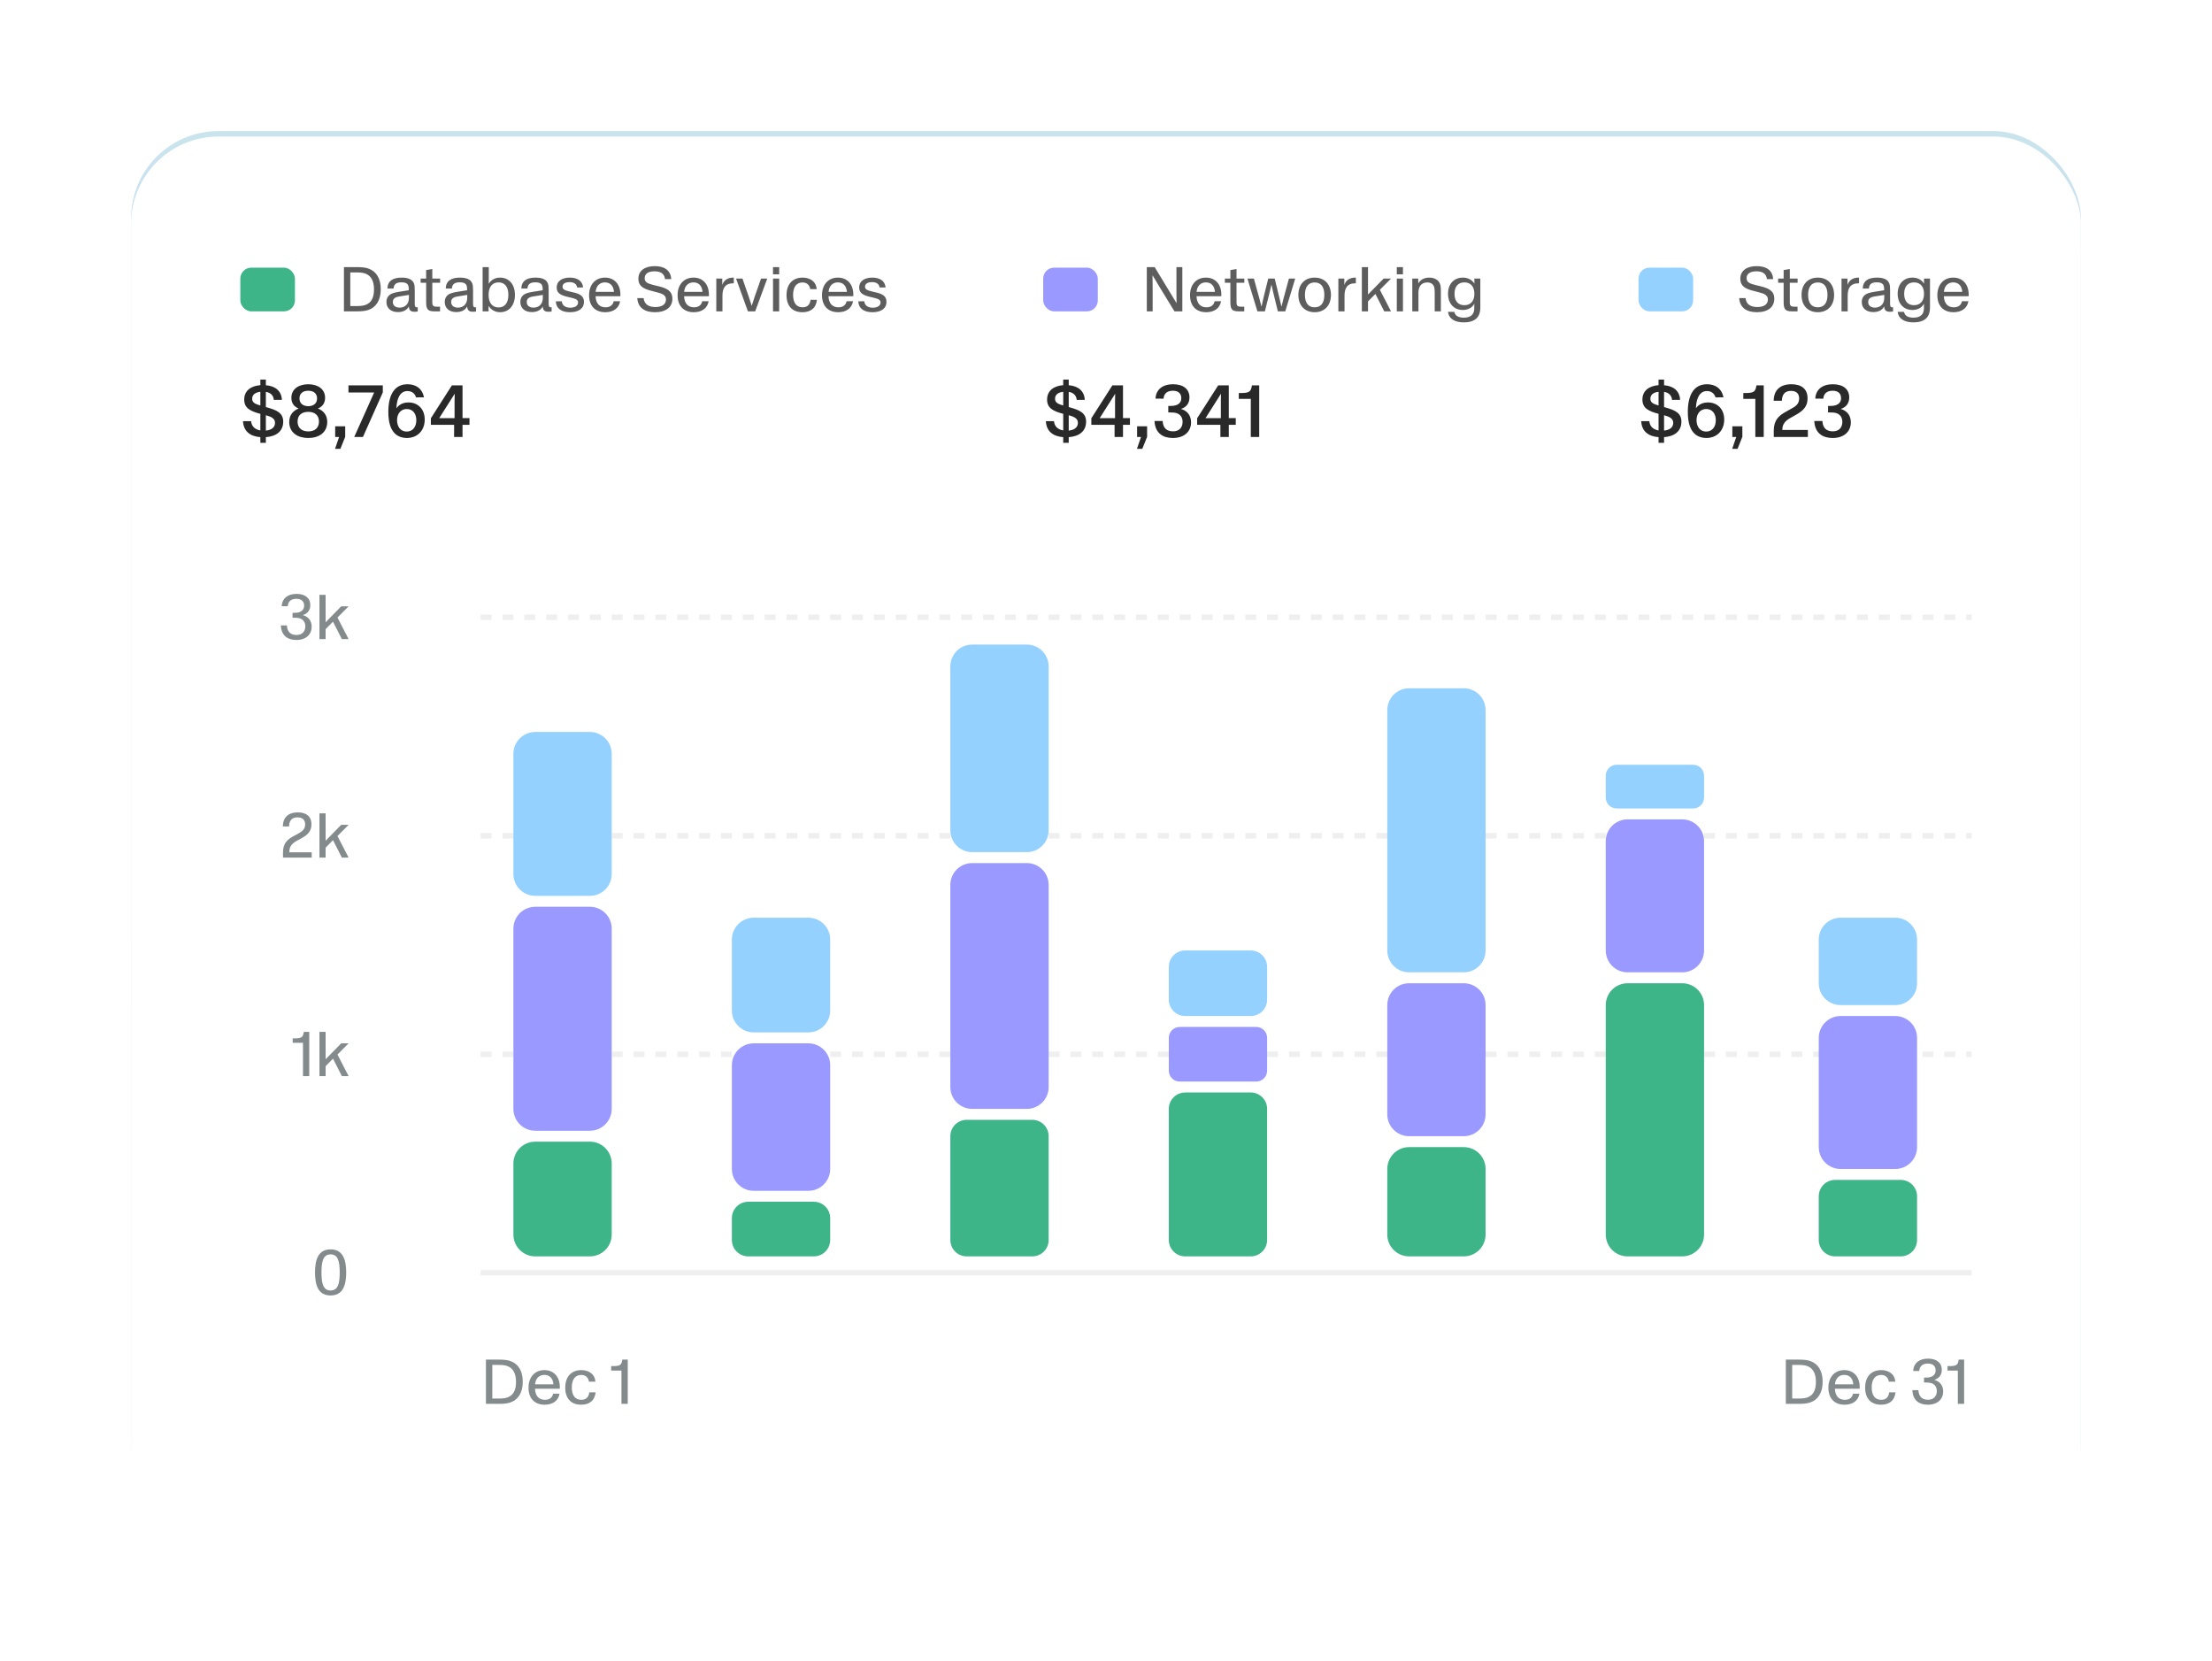 <svg width="405" height="304" viewBox="0 0 405 304" fill="none" xmlns="http://www.w3.org/2000/svg">
<g clip-path="url(#clip0_394_156026)">
<g opacity="0.75" filter="url(#filter0_dd_394_156026)">
<rect x="39" y="18" width="329" height="256" rx="16" fill="white"/>
</g>
<g filter="url(#filter1_f_394_156026)">
<rect x="24" y="24" width="357" height="256" rx="16" fill="url(#paint0_linear_394_156026)" fill-opacity="0.28"/>
</g>
<g filter="url(#filter2_f_394_156026)">
<rect x="24" y="24" width="357" height="256" rx="16" fill="url(#paint1_linear_394_156026)" fill-opacity="0.08"/>
</g>
<g filter="url(#filter3_dd_394_156026)">
<rect x="24" y="24" width="357" height="256" rx="16" fill="white"/>
<rect x="44" y="48" width="10" height="8" rx="2" fill="#3EB489"/>
<path d="M65.372 56H62.972V47.9H65.372C66.38 47.9 67.004 47.996 67.484 48.176C68.9 48.668 69.716 50 69.716 51.944C69.716 53.888 68.912 55.232 67.46 55.736C66.944 55.916 66.308 56 65.372 56ZM65.276 48.872H64.136V55.028H65.312C66.008 55.028 66.488 54.968 66.884 54.836C67.988 54.452 68.48 53.48 68.48 51.992C68.48 50.456 67.952 49.448 66.848 49.064C66.452 48.932 65.984 48.872 65.276 48.872ZM72.865 56.132C71.581 56.132 70.753 55.424 70.753 54.284C70.753 53.876 70.861 53.516 71.089 53.24C71.461 52.76 72.109 52.568 73.093 52.412L74.845 52.136V52.016C74.845 51.752 74.833 51.5 74.761 51.296C74.593 50.828 74.113 50.684 73.501 50.684C72.685 50.684 72.097 50.948 72.061 51.824H70.933C70.969 50.444 71.917 49.82 73.537 49.82C74.773 49.82 75.541 50.18 75.805 50.924C75.901 51.188 75.937 51.524 75.937 52.16V54.692C75.937 55.172 76.105 55.268 76.429 55.268H76.489L76.477 56.024C76.285 56.06 76.069 56.072 75.901 56.072C75.289 56.072 74.941 55.856 74.869 55.256V55.112H74.845C74.473 55.844 73.693 56.132 72.865 56.132ZM73.165 55.316C74.053 55.316 74.869 54.776 74.869 53.528V53.24C74.869 53.096 74.869 53.06 74.881 53.012L74.857 52.988L73.165 53.264C72.337 53.384 71.929 53.672 71.929 54.284C71.929 54.956 72.433 55.316 73.165 55.316ZM79.153 50H80.581V50.768H79.153V54.368C79.153 55.028 79.405 55.148 80.041 55.148H80.569V56H79.525C78.877 56 78.469 55.88 78.253 55.532C78.109 55.304 78.025 54.968 78.025 54.296V50.768H77.017V50H78.025V48.44L79.153 48.248V50ZM83.541 56.132C82.257 56.132 81.429 55.424 81.429 54.284C81.429 53.876 81.537 53.516 81.765 53.24C82.137 52.76 82.785 52.568 83.769 52.412L85.521 52.136V52.016C85.521 51.752 85.509 51.5 85.437 51.296C85.269 50.828 84.789 50.684 84.177 50.684C83.361 50.684 82.773 50.948 82.737 51.824H81.609C81.645 50.444 82.593 49.82 84.213 49.82C85.449 49.82 86.217 50.18 86.481 50.924C86.577 51.188 86.613 51.524 86.613 52.16V54.692C86.613 55.172 86.781 55.268 87.105 55.268H87.165L87.153 56.024C86.961 56.06 86.745 56.072 86.577 56.072C85.965 56.072 85.617 55.856 85.545 55.256V55.112H85.521C85.149 55.844 84.369 56.132 83.541 56.132ZM83.841 55.316C84.729 55.316 85.545 54.776 85.545 53.528V53.24C85.545 53.096 85.545 53.06 85.557 53.012L85.533 52.988L83.841 53.264C83.013 53.384 82.605 53.672 82.605 54.284C82.605 54.956 83.109 55.316 83.841 55.316ZM91.568 56.156C90.608 56.156 89.888 55.688 89.48 55.016H89.456V56H88.364V47.9H89.492V49.868C89.492 50.336 89.48 50.636 89.48 50.924H89.504C89.888 50.276 90.608 49.82 91.568 49.82C93.14 49.82 94.28 50.996 94.28 52.988C94.28 54.98 93.14 56.156 91.568 56.156ZM91.28 55.28C92.348 55.28 93.08 54.548 93.08 52.976C93.08 51.428 92.348 50.696 91.28 50.696C90.128 50.696 89.456 51.536 89.456 52.976C89.456 54.428 90.128 55.28 91.28 55.28ZM97.381 56.132C96.097 56.132 95.269 55.424 95.269 54.284C95.269 53.876 95.377 53.516 95.605 53.24C95.977 52.76 96.625 52.568 97.609 52.412L99.361 52.136V52.016C99.361 51.752 99.349 51.5 99.277 51.296C99.109 50.828 98.629 50.684 98.017 50.684C97.201 50.684 96.613 50.948 96.577 51.824H95.449C95.485 50.444 96.433 49.82 98.053 49.82C99.289 49.82 100.057 50.18 100.321 50.924C100.417 51.188 100.453 51.524 100.453 52.16V54.692C100.453 55.172 100.621 55.268 100.945 55.268H101.005L100.993 56.024C100.801 56.06 100.585 56.072 100.417 56.072C99.805 56.072 99.457 55.856 99.385 55.256V55.112H99.361C98.989 55.844 98.209 56.132 97.381 56.132ZM97.681 55.316C98.569 55.316 99.385 54.776 99.385 53.528V53.24C99.385 53.096 99.385 53.06 99.397 53.012L99.373 52.988L97.681 53.264C96.853 53.384 96.445 53.672 96.445 54.284C96.445 54.956 96.949 55.316 97.681 55.316ZM104.364 56.156C102.864 56.156 101.844 55.544 101.76 54.164L102.864 54.152C102.912 54.944 103.56 55.328 104.424 55.328C105.216 55.328 105.84 55.004 105.84 54.368C105.84 53.936 105.528 53.72 104.592 53.504L103.92 53.348C102.552 53.024 101.928 52.604 101.928 51.644C101.928 50.42 102.948 49.82 104.328 49.82C105.612 49.82 106.632 50.348 106.764 51.62L105.672 51.632C105.552 50.876 104.952 50.648 104.268 50.648C103.524 50.648 102.996 50.924 102.996 51.476C102.996 51.932 103.344 52.148 104.232 52.352L104.964 52.52C106.308 52.82 106.92 53.276 106.92 54.248C106.92 55.508 105.9 56.156 104.364 56.156ZM113.591 52.94C113.591 52.988 113.591 53.132 113.579 53.228H109.043C109.103 54.644 109.835 55.256 110.867 55.256C111.683 55.256 112.199 54.884 112.367 54.14H113.543C113.303 55.52 112.187 56.156 110.819 56.156C108.899 56.156 107.855 54.92 107.855 53.048C107.855 51.044 109.055 49.82 110.771 49.82C112.451 49.82 113.591 51.008 113.591 52.94ZM110.759 50.696C109.883 50.696 109.163 51.248 109.055 52.424H112.415C112.331 51.284 111.683 50.696 110.759 50.696ZM119.93 56.156C118.07 56.156 116.81 55.376 116.678 53.576H117.842C117.962 54.812 118.922 55.208 120.002 55.208C121.202 55.208 121.934 54.716 121.934 53.84C121.934 53.072 121.322 52.76 120.29 52.508L119.366 52.268C117.746 51.872 116.882 51.344 116.882 50.036C116.882 48.524 118.094 47.72 119.882 47.72C121.61 47.72 122.798 48.452 122.894 50.096H121.754C121.646 49.052 120.89 48.668 119.834 48.668C118.694 48.668 118.034 49.124 118.034 49.928C118.034 50.648 118.55 50.912 119.702 51.188L120.638 51.416C122.186 51.788 123.11 52.328 123.11 53.672C123.11 55.208 121.958 56.156 119.93 56.156ZM129.798 52.94C129.798 52.988 129.798 53.132 129.786 53.228H125.25C125.31 54.644 126.042 55.256 127.074 55.256C127.89 55.256 128.406 54.884 128.574 54.14H129.75C129.51 55.52 128.394 56.156 127.026 56.156C125.106 56.156 124.062 54.92 124.062 53.048C124.062 51.044 125.262 49.82 126.978 49.82C128.658 49.82 129.798 51.008 129.798 52.94ZM126.966 50.696C126.09 50.696 125.37 51.248 125.262 52.424H128.622C128.538 51.284 127.89 50.696 126.966 50.696ZM132.277 53.132V56H131.149V50H132.241V51.116H132.265C132.553 50.228 133.333 49.82 134.269 49.82H134.353V50.864H134.245C132.745 50.864 132.277 51.788 132.277 53.132ZM140.466 50.024L138.27 56H136.938L134.778 50.024V50H135.942L137.082 53.288C137.142 53.48 137.394 54.236 137.622 54.956H137.646C137.874 54.236 138.114 53.48 138.186 53.288L139.338 50H140.466V50.024ZM142.661 47.9V49.22H141.533V47.9H142.661ZM142.661 50V56H141.533V50H142.661ZM146.924 56.156C145.088 56.156 144.008 55.04 144.008 53.036C144.008 50.9 145.244 49.82 146.936 49.82C148.184 49.82 149.408 50.42 149.528 51.932H148.352C148.208 51.068 147.62 50.708 146.936 50.708C145.88 50.708 145.208 51.476 145.208 52.988C145.208 54.428 145.808 55.256 146.948 55.256C147.692 55.256 148.28 54.908 148.412 53.888H149.576C149.396 55.424 148.412 56.156 146.924 56.156ZM156.236 52.94C156.236 52.988 156.236 53.132 156.224 53.228H151.688C151.748 54.644 152.48 55.256 153.512 55.256C154.328 55.256 154.844 54.884 155.012 54.14H156.188C155.948 55.52 154.832 56.156 153.464 56.156C151.544 56.156 150.5 54.92 150.5 53.048C150.5 51.044 151.7 49.82 153.416 49.82C155.096 49.82 156.236 51.008 156.236 52.94ZM153.404 50.696C152.528 50.696 151.808 51.248 151.7 52.424H155.06C154.976 51.284 154.328 50.696 153.404 50.696ZM159.747 56.156C158.247 56.156 157.227 55.544 157.143 54.164L158.247 54.152C158.295 54.944 158.943 55.328 159.807 55.328C160.599 55.328 161.223 55.004 161.223 54.368C161.223 53.936 160.911 53.72 159.975 53.504L159.303 53.348C157.935 53.024 157.311 52.604 157.311 51.644C157.311 50.42 158.331 49.82 159.711 49.82C160.995 49.82 162.015 50.348 162.147 51.62L161.055 51.632C160.935 50.876 160.335 50.648 159.651 50.648C158.907 50.648 158.379 50.924 158.379 51.476C158.379 51.932 158.727 52.148 159.615 52.352L160.347 52.52C161.691 52.82 162.303 53.276 162.303 54.248C162.303 55.508 161.283 56.156 159.747 56.156Z" fill="#5D5D5D"/>
<path d="M51.854 76.186C51.854 77.922 50.622 78.888 48.676 79.028V80.064H47.668V79.028C45.89 78.888 44.602 78.048 44.49 76.102H45.974C46.072 77.138 46.772 77.642 47.668 77.796V74.758C45.792 74.268 44.714 73.694 44.714 72.154C44.714 70.53 45.918 69.648 47.668 69.508V68.486H48.676V69.522C50.37 69.662 51.518 70.516 51.616 72.196L50.146 72.21C50.048 71.3 49.46 70.866 48.676 70.74V73.526L48.9 73.582C50.622 74.072 51.854 74.562 51.854 76.186ZM46.17 72C46.17 72.686 46.688 72.952 47.668 73.232V70.726C46.744 70.824 46.17 71.258 46.17 72ZM48.676 75.01V77.824C49.656 77.726 50.356 77.278 50.356 76.41C50.356 75.626 49.712 75.304 48.676 75.01ZM56.442 79.182C54.566 79.182 52.956 78.258 52.956 76.242C52.956 75.01 53.628 74.212 54.65 73.792V73.764C53.936 73.498 53.348 72.882 53.348 71.832C53.348 70.222 54.692 69.34 56.442 69.34C58.192 69.34 59.522 70.222 59.522 71.832C59.522 72.882 58.934 73.498 58.234 73.764V73.792C59.256 74.212 59.914 75.01 59.914 76.242C59.914 78.258 58.304 79.182 56.442 79.182ZM56.442 73.358C57.366 73.358 58.052 72.882 58.052 71.93C58.052 71.048 57.436 70.53 56.442 70.53C55.434 70.53 54.832 71.048 54.832 71.93C54.832 72.882 55.518 73.358 56.442 73.358ZM56.442 77.978C57.632 77.978 58.402 77.334 58.402 76.172C58.402 74.954 57.548 74.394 56.442 74.394C55.322 74.394 54.482 74.954 54.482 76.172C54.482 77.334 55.252 77.978 56.442 77.978ZM63.203 78.972L62.321 81.17H61.341L62.083 79H61.369V77.04H63.203V78.972ZM70.089 70.838L66.449 79H64.867V78.972L68.507 70.852H63.803V69.55H70.089V70.838ZM74.474 79.182C73.704 79.182 73.046 78.958 72.528 78.566C71.576 77.824 71.1 76.452 71.1 74.408C71.1 71.552 72.052 69.34 74.614 69.34C76.07 69.34 77.288 70.054 77.624 71.734L76.168 71.748C75.958 70.964 75.314 70.586 74.614 70.586C73.27 70.586 72.654 71.902 72.584 73.694L72.612 73.708C73.046 73.078 73.802 72.672 74.796 72.672C76.504 72.672 77.764 73.876 77.764 75.808C77.764 77.796 76.448 79.182 74.474 79.182ZM74.46 78.006C75.552 78.006 76.224 77.152 76.224 75.934C76.224 74.716 75.566 73.876 74.474 73.876C73.382 73.876 72.696 74.73 72.696 75.934C72.696 77.096 73.34 78.006 74.46 78.006ZM84.684 69.55V75.542H85.958V76.774H84.684V79H83.144V76.774H78.888V75.57L82.738 69.55H84.684ZM82.598 72.112L80.414 75.556H83.228V72.322L83.256 71.118H83.228C82.962 71.552 82.696 71.972 82.598 72.112Z" fill="#292929"/>
<rect x="191" y="48" width="10" height="8" rx="2" fill="#9999FF"/>
<path d="M211.04 51.584V56H209.972V47.9H211.412L214.268 52.604C214.364 52.76 214.952 53.756 215.396 54.464L215.42 54.452L215.396 52.304V47.9H216.476V56H215.036L212.168 51.308C212.06 51.14 211.484 50.144 211.052 49.436L211.016 49.448L211.04 51.584ZM223.619 52.94C223.619 52.988 223.619 53.132 223.607 53.228H219.071C219.131 54.644 219.863 55.256 220.895 55.256C221.711 55.256 222.227 54.884 222.395 54.14H223.571C223.331 55.52 222.215 56.156 220.847 56.156C218.927 56.156 217.883 54.92 217.883 53.048C217.883 51.044 219.083 49.82 220.799 49.82C222.479 49.82 223.619 51.008 223.619 52.94ZM220.787 50.696C219.911 50.696 219.191 51.248 219.083 52.424H222.443C222.359 51.284 221.711 50.696 220.787 50.696ZM226.399 50H227.827V50.768H226.399V54.368C226.399 55.028 226.651 55.148 227.287 55.148H227.815V56H226.771C226.123 56 225.715 55.88 225.499 55.532C225.355 55.304 225.271 54.968 225.271 54.296V50.768H224.263V50H225.271V48.44L226.399 48.248V50ZM232.443 52.58L231.591 56H230.223L228.411 50.024V50H229.575L230.607 53.732C230.655 53.9 230.775 54.404 230.955 55.1H230.979C231.135 54.356 231.303 53.624 231.351 53.444L232.203 50H233.391L234.231 53.456C234.279 53.624 234.447 54.368 234.615 55.1H234.639C234.807 54.404 234.939 53.9 234.987 53.708L235.995 50H237.135V50.024L235.323 56H233.967L233.127 52.58C233.079 52.388 232.971 51.908 232.803 51.14H232.779C232.611 51.908 232.491 52.388 232.443 52.58ZM240.698 56.156C238.958 56.156 237.722 54.992 237.722 52.988C237.722 50.984 238.958 49.82 240.698 49.82C242.45 49.82 243.686 50.984 243.686 52.988C243.686 54.992 242.45 56.156 240.698 56.156ZM240.698 55.256C241.826 55.256 242.474 54.5 242.474 52.988C242.474 51.476 241.826 50.708 240.698 50.708C239.582 50.708 238.922 51.476 238.922 52.988C238.922 54.5 239.582 55.256 240.698 55.256ZM246.172 53.132V56H245.044V50H246.136V51.116H246.16C246.448 50.228 247.228 49.82 248.164 49.82H248.248V50.864H248.14C246.64 50.864 246.172 51.788 246.172 53.132ZM254.66 50V50.024L252.644 52.052L254.672 55.976V56H253.448L251.828 52.808L250.472 54.176V56H249.344V47.9H250.472V52.916L253.328 50H254.66ZM256.871 47.9V49.22H255.743V47.9H256.871ZM256.871 50V56H255.743V50H256.871ZM259.707 52.58V56H258.579V50H259.671V50.852H259.695C260.067 50.204 260.775 49.82 261.687 49.82C262.647 49.82 263.331 50.24 263.619 50.888C263.751 51.176 263.811 51.524 263.811 52.316V56H262.683V52.52C262.683 52.016 262.647 51.668 262.539 51.416C262.347 50.984 261.975 50.708 261.315 50.708C260.199 50.708 259.707 51.5 259.707 52.58ZM268.037 58.016C266.441 58.016 265.289 57.428 265.121 56.084L266.285 56.096C266.405 56.828 267.077 57.152 268.025 57.152C269.249 57.152 269.933 56.588 269.933 55.412V54.608H269.921C269.585 55.292 268.805 55.748 267.821 55.748C266.285 55.748 265.121 54.656 265.121 52.772C265.121 50.9 266.285 49.82 267.833 49.82C268.829 49.82 269.573 50.288 269.921 50.9H269.945V50H271.037V55.244C271.037 56.228 270.785 56.828 270.365 57.26C269.789 57.812 268.949 58.016 268.037 58.016ZM268.109 54.872C269.297 54.872 269.945 54.068 269.945 52.784C269.945 51.488 269.285 50.696 268.121 50.696C267.041 50.696 266.309 51.38 266.309 52.784C266.309 54.188 267.041 54.872 268.109 54.872Z" fill="#5D5D5D"/>
<path d="M198.854 76.186C198.854 77.922 197.622 78.888 195.676 79.028V80.064H194.668V79.028C192.89 78.888 191.602 78.048 191.49 76.102H192.974C193.072 77.138 193.772 77.642 194.668 77.796V74.758C192.792 74.268 191.714 73.694 191.714 72.154C191.714 70.53 192.918 69.648 194.668 69.508V68.486H195.676V69.522C197.37 69.662 198.518 70.516 198.616 72.196L197.146 72.21C197.048 71.3 196.46 70.866 195.676 70.74V73.526L195.9 73.582C197.622 74.072 198.854 74.562 198.854 76.186ZM193.17 72C193.17 72.686 193.688 72.952 194.668 73.232V70.726C193.744 70.824 193.17 71.258 193.17 72ZM195.676 75.01V77.824C196.656 77.726 197.356 77.278 197.356 76.41C197.356 75.626 196.712 75.304 195.676 75.01ZM205.612 69.55V75.542H206.886V76.774H205.612V79H204.072V76.774H199.816V75.57L203.666 69.55H205.612ZM203.526 72.112L201.342 75.556H204.156V72.322L204.184 71.118H204.156C203.89 71.552 203.624 71.972 203.526 72.112ZM210.026 78.972L209.144 81.17H208.164L208.906 79H208.192V77.04H210.026V78.972ZM214.744 79.182C212.98 79.182 211.496 78.356 211.384 76.074H212.868C212.938 77.446 213.722 77.964 214.786 77.964C215.948 77.964 216.522 77.222 216.522 76.228C216.522 75.346 216.046 74.814 215.346 74.604C215.094 74.534 214.8 74.506 214.24 74.506H213.904V73.316H214.24C214.744 73.316 215.01 73.274 215.234 73.204C215.864 73.022 216.284 72.616 216.284 71.888C216.284 71.118 215.836 70.53 214.744 70.53C213.75 70.53 213.092 71.02 213.036 71.986L211.566 71.972C211.65 70.264 212.924 69.34 214.772 69.34C216.606 69.34 217.782 70.194 217.782 71.762C217.782 72.784 217.25 73.526 216.27 73.848V73.876C217.432 74.226 218.076 75.108 218.076 76.326C218.076 77.964 216.872 79.182 214.744 79.182ZM224.985 69.55V75.542H226.259V76.774H224.985V79H223.445V76.774H219.189V75.57L223.039 69.55H224.985ZM222.899 72.112L220.715 75.556H223.529V72.322L223.557 71.118H223.529C223.263 71.552 222.997 71.972 222.899 72.112ZM230.551 69.55V79H229.011V72.014H226.813V70.95H227.275C228.759 70.95 229.011 70.628 229.179 69.76L229.221 69.55H230.551Z" fill="#292929"/>
<rect x="300" y="48" width="10" height="8" rx="2" fill="#94D1FF"/>
<path d="M321.684 56.156C319.824 56.156 318.564 55.376 318.432 53.576H319.596C319.716 54.812 320.676 55.208 321.756 55.208C322.956 55.208 323.688 54.716 323.688 53.84C323.688 53.072 323.076 52.76 322.044 52.508L321.12 52.268C319.5 51.872 318.636 51.344 318.636 50.036C318.636 48.524 319.848 47.72 321.636 47.72C323.364 47.72 324.552 48.452 324.648 50.096H323.508C323.4 49.052 322.644 48.668 321.588 48.668C320.448 48.668 319.788 49.124 319.788 49.928C319.788 50.648 320.304 50.912 321.456 51.188L322.392 51.416C323.94 51.788 324.864 52.328 324.864 53.672C324.864 55.208 323.712 56.156 321.684 56.156ZM327.7 50H329.128V50.768H327.7V54.368C327.7 55.028 327.952 55.148 328.588 55.148H329.116V56H328.072C327.424 56 327.016 55.88 326.8 55.532C326.656 55.304 326.572 54.968 326.572 54.296V50.768H325.564V50H326.572V48.44L327.7 48.248V50ZM332.823 56.156C331.083 56.156 329.847 54.992 329.847 52.988C329.847 50.984 331.083 49.82 332.823 49.82C334.575 49.82 335.811 50.984 335.811 52.988C335.811 54.992 334.575 56.156 332.823 56.156ZM332.823 55.256C333.951 55.256 334.599 54.5 334.599 52.988C334.599 51.476 333.951 50.708 332.823 50.708C331.707 50.708 331.047 51.476 331.047 52.988C331.047 54.5 331.707 55.256 332.823 55.256ZM338.297 53.132V56H337.169V50H338.261V51.116H338.285C338.573 50.228 339.353 49.82 340.289 49.82H340.373V50.864H340.265C338.765 50.864 338.297 51.788 338.297 53.132ZM342.987 56.132C341.703 56.132 340.875 55.424 340.875 54.284C340.875 53.876 340.983 53.516 341.211 53.24C341.583 52.76 342.231 52.568 343.215 52.412L344.967 52.136V52.016C344.967 51.752 344.955 51.5 344.883 51.296C344.715 50.828 344.235 50.684 343.623 50.684C342.807 50.684 342.219 50.948 342.183 51.824H341.055C341.091 50.444 342.039 49.82 343.659 49.82C344.895 49.82 345.663 50.18 345.927 50.924C346.023 51.188 346.059 51.524 346.059 52.16V54.692C346.059 55.172 346.227 55.268 346.551 55.268H346.611L346.599 56.024C346.407 56.06 346.191 56.072 346.023 56.072C345.411 56.072 345.063 55.856 344.991 55.256V55.112H344.967C344.595 55.844 343.815 56.132 342.987 56.132ZM343.287 55.316C344.175 55.316 344.991 54.776 344.991 53.528V53.24C344.991 53.096 344.991 53.06 345.003 53.012L344.979 52.988L343.287 53.264C342.459 53.384 342.051 53.672 342.051 54.284C342.051 54.956 342.555 55.316 343.287 55.316ZM350.365 58.016C348.769 58.016 347.617 57.428 347.449 56.084L348.613 56.096C348.733 56.828 349.405 57.152 350.353 57.152C351.577 57.152 352.261 56.588 352.261 55.412V54.608H352.249C351.913 55.292 351.133 55.748 350.149 55.748C348.613 55.748 347.449 54.656 347.449 52.772C347.449 50.9 348.613 49.82 350.161 49.82C351.157 49.82 351.901 50.288 352.249 50.9H352.273V50H353.365V55.244C353.365 56.228 353.113 56.828 352.693 57.26C352.117 57.812 351.277 58.016 350.365 58.016ZM350.437 54.872C351.625 54.872 352.273 54.068 352.273 52.784C352.273 51.488 351.613 50.696 350.449 50.696C349.369 50.696 348.637 51.38 348.637 52.784C348.637 54.188 349.369 54.872 350.437 54.872ZM360.451 52.94C360.451 52.988 360.451 53.132 360.439 53.228H355.903C355.963 54.644 356.695 55.256 357.727 55.256C358.543 55.256 359.059 54.884 359.227 54.14H360.403C360.163 55.52 359.047 56.156 357.679 56.156C355.759 56.156 354.715 54.92 354.715 53.048C354.715 51.044 355.915 49.82 357.631 49.82C359.311 49.82 360.451 51.008 360.451 52.94ZM357.619 50.696C356.743 50.696 356.023 51.248 355.915 52.424H359.275C359.191 51.284 358.543 50.696 357.619 50.696Z" fill="#5D5D5D"/>
<path d="M307.854 76.186C307.854 77.922 306.622 78.888 304.676 79.028V80.064H303.668V79.028C301.89 78.888 300.602 78.048 300.49 76.102H301.974C302.072 77.138 302.772 77.642 303.668 77.796V74.758C301.792 74.268 300.714 73.694 300.714 72.154C300.714 70.53 301.918 69.648 303.668 69.508V68.486H304.676V69.522C306.37 69.662 307.518 70.516 307.616 72.196L306.146 72.21C306.048 71.3 305.46 70.866 304.676 70.74V73.526L304.9 73.582C306.622 74.072 307.854 74.562 307.854 76.186ZM302.17 72C302.17 72.686 302.688 72.952 303.668 73.232V70.726C302.744 70.824 302.17 71.258 302.17 72ZM304.676 75.01V77.824C305.656 77.726 306.356 77.278 306.356 76.41C306.356 75.626 305.712 75.304 304.676 75.01ZM312.4 79.182C311.63 79.182 310.972 78.958 310.454 78.566C309.502 77.824 309.026 76.452 309.026 74.408C309.026 71.552 309.978 69.34 312.54 69.34C313.996 69.34 315.214 70.054 315.55 71.734L314.094 71.748C313.884 70.964 313.24 70.586 312.54 70.586C311.196 70.586 310.58 71.902 310.51 73.694L310.538 73.708C310.972 73.078 311.728 72.672 312.722 72.672C314.43 72.672 315.69 73.876 315.69 75.808C315.69 77.796 314.374 79.182 312.4 79.182ZM312.386 78.006C313.478 78.006 314.15 77.152 314.15 75.934C314.15 74.716 313.492 73.876 312.4 73.876C311.308 73.876 310.622 74.73 310.622 75.934C310.622 77.096 311.266 78.006 312.386 78.006ZM319.012 78.972L318.13 81.17H317.15L317.892 79H317.178V77.04H319.012V78.972ZM322.926 69.55V79H321.386V72.014H319.188V70.95H319.65C321.134 70.95 321.386 70.628 321.554 69.76L321.596 69.55H322.926ZM326.331 77.656V77.712H331.007V79H324.763V77.824C324.763 75.878 325.729 75.066 327.003 74.366L328.025 73.792C328.711 73.414 329.411 72.98 329.411 71.944C329.411 71.104 328.949 70.558 327.913 70.558C326.807 70.558 326.275 71.216 326.247 72.364H324.749C324.763 70.362 326.009 69.34 327.983 69.34C329.677 69.34 330.951 70.068 330.951 71.93C330.951 73.316 330.279 74.128 328.823 74.94L327.801 75.514C326.765 76.088 326.331 76.746 326.331 77.656ZM335.542 79.182C333.778 79.182 332.294 78.356 332.182 76.074H333.666C333.736 77.446 334.52 77.964 335.584 77.964C336.746 77.964 337.32 77.222 337.32 76.228C337.32 75.346 336.844 74.814 336.144 74.604C335.892 74.534 335.598 74.506 335.038 74.506H334.702V73.316H335.038C335.542 73.316 335.808 73.274 336.032 73.204C336.662 73.022 337.082 72.616 337.082 71.888C337.082 71.118 336.634 70.53 335.542 70.53C334.548 70.53 333.89 71.02 333.834 71.986L332.364 71.972C332.448 70.264 333.722 69.34 335.57 69.34C337.404 69.34 338.58 70.194 338.58 71.762C338.58 72.784 338.048 73.526 337.068 73.848V73.876C338.23 74.226 338.874 75.108 338.874 76.326C338.874 77.964 337.67 79.182 335.542 79.182Z" fill="#292929"/>
<path d="M54.257 116.156C52.745 116.156 51.509 115.436 51.425 113.492H52.529C52.589 114.752 53.309 115.244 54.281 115.244C55.373 115.244 55.901 114.548 55.901 113.66C55.901 112.844 55.445 112.34 54.785 112.172C54.557 112.112 54.305 112.088 53.849 112.088H53.561V111.188H53.837C54.257 111.188 54.485 111.164 54.689 111.104C55.265 110.936 55.685 110.564 55.685 109.868C55.685 109.16 55.265 108.62 54.257 108.62C53.333 108.62 52.733 109.088 52.685 109.976H51.581C51.653 108.524 52.709 107.72 54.293 107.72C55.841 107.72 56.813 108.464 56.813 109.772C56.813 110.696 56.321 111.332 55.457 111.596V111.608C56.465 111.896 57.065 112.652 57.065 113.732C57.065 115.112 56.069 116.156 54.257 116.156ZM63.805 110V110.024L61.789 112.052L63.817 115.976V116H62.593L60.973 112.808L59.617 114.176V116H58.489V107.9H59.617V112.916L62.473 110H63.805Z" fill="#848B8C"/>
<path d="M52.979 154.944V155.028H57.071V156H51.815V155.064C51.815 153.384 52.607 152.688 53.747 152.064L54.611 151.596C55.283 151.224 55.871 150.816 55.871 149.928C55.871 149.136 55.427 148.632 54.467 148.632C53.447 148.632 52.943 149.22 52.919 150.3H51.791C51.803 148.596 52.835 147.72 54.527 147.72C55.967 147.72 57.023 148.356 57.023 149.916C57.023 151.08 56.459 151.764 55.211 152.448L54.335 152.928C53.399 153.444 52.979 154.02 52.979 154.944ZM63.805 150V150.024L61.789 152.052L63.817 155.976V156H62.593L60.973 152.808L59.617 154.176V156H58.489V147.9H59.617V152.916L62.473 150H63.805Z" fill="#848B8C"/>
<path d="M56.624 187.9V196H55.472V189.904H53.588V189.088H53.972C55.268 189.088 55.46 188.812 55.592 188.092L55.628 187.9H56.624ZM63.805 190V190.024L61.789 192.052L63.817 195.976V196H62.593L60.973 192.808L59.617 194.176V196H58.489V187.9H59.617V192.916L62.473 190H63.805Z" fill="#848B8C"/>
<path d="M60.531 236.156C58.275 236.156 57.675 234.296 57.675 231.932C57.675 229.592 58.275 227.72 60.531 227.72C62.775 227.72 63.386 229.592 63.386 231.932C63.386 234.296 62.775 236.156 60.531 236.156ZM60.531 235.244C61.91 235.244 62.199 233.924 62.199 231.932C62.199 229.964 61.91 228.632 60.531 228.632C59.151 228.632 58.862 229.964 58.862 231.932C58.862 233.924 59.151 235.244 60.531 235.244Z" fill="#848B8C"/>
<path d="M88 112H361" stroke="#EFEFEF" stroke-dasharray="2 2"/>
<path d="M88 152H361" stroke="#EFEFEF" stroke-dasharray="2 2"/>
<path d="M88 192H361" stroke="#EFEFEF" stroke-dasharray="2 2"/>
<path d="M88 232H361" stroke="#EFEFEF"/>
<rect width="18" height="95" transform="translate(94 134)" fill="white"/>
<path d="M94 169C94 166.791 95.791 165 98 165H108C110.209 165 112 166.791 112 169V202C112 204.209 110.209 206 108 206H98C95.791 206 94 204.209 94 202V169Z" fill="#9999FF"/>
<path d="M94 212C94 209.791 95.791 208 98 208H108C110.209 208 112 209.791 112 212V225C112 227.209 110.209 229 108 229H98C95.791 229 94 227.209 94 225V212Z" fill="#3EB489"/>
<path d="M94 137C94 134.791 95.791 133 98 133H108C110.209 133 112 134.791 112 137V159C112 161.209 110.209 163 108 163H98C95.791 163 94 161.209 94 159V137Z" fill="#94D1FF"/>
<rect x="134" y="169" width="18" height="60" rx="4" fill="white"/>
<path d="M134 194C134 191.791 135.791 190 138 190H148C150.209 190 152 191.791 152 194V213C152 215.209 150.209 217 148 217H138C135.791 217 134 215.209 134 213V194Z" fill="#9999FF"/>
<path d="M134 226C134 227.657 135.343 229 137 229H149C150.657 229 152 227.657 152 226V222C152 220.343 150.657 219 149 219H137C135.343 219 134 220.343 134 222V226Z" fill="#3EB489"/>
<path d="M134 171C134 168.791 135.791 167 138 167H148C150.209 167 152 168.791 152 171V184C152 186.209 150.209 188 148 188H138C135.791 188 134 186.209 134 184V171Z" fill="#94D1FF"/>
<path d="M174 121C174 118.791 175.791 117 178 117H188C190.209 117 192 118.791 192 121V151C192 153.209 190.209 155 188 155H178C175.791 155 174 153.209 174 151V121Z" fill="#94D1FF"/>
<path d="M174 161C174 158.791 175.791 157 178 157H188C190.209 157 192 158.791 192 161V198C192 200.209 190.209 202 188 202H178C175.791 202 174 200.209 174 198V161Z" fill="#9999FF"/>
<path d="M174 226C174 227.657 175.343 229 177 229H189C190.657 229 192 227.657 192 226V207C192 205.343 190.657 204 189 204H177C175.343 204 174 205.343 174 207V226Z" fill="#3EB489"/>
<path d="M214 176C214 174.343 215.343 173 217 173H229C230.657 173 232 174.343 232 176V182C232 183.657 230.657 185 229 185H217C215.343 185 214 183.657 214 182V176Z" fill="#94D1FF"/>
<path d="M214 189C214 187.895 214.895 187 216 187H230C231.105 187 232 187.895 232 189V195C232 196.105 231.105 197 230 197H216C214.895 197 214 196.105 214 195V189Z" fill="#9999FF"/>
<path d="M214 226C214 227.657 215.343 229 217 229H229C230.657 229 232 227.657 232 226V202C232 200.343 230.657 199 229 199H217C215.343 199 214 200.343 214 202V226Z" fill="#3EB489"/>
<path d="M254 129C254 126.791 255.791 125 258 125H268C270.209 125 272 126.791 272 129V173C272 175.209 270.209 177 268 177H258C255.791 177 254 175.209 254 173V129Z" fill="#94D1FF"/>
<path d="M254 183C254 180.791 255.791 179 258 179H268C270.209 179 272 180.791 272 183V203C272 205.209 270.209 207 268 207H258C255.791 207 254 205.209 254 203V183Z" fill="#9999FF"/>
<path d="M254 225C254 227.209 255.791 229 258 229H268C270.209 229 272 227.209 272 225V213C272 210.791 270.209 209 268 209H258C255.791 209 254 210.791 254 213V225Z" fill="#3EB489"/>
<path d="M294 141C294 139.895 294.895 139 296 139H310C311.105 139 312 139.895 312 141V145C312 146.105 311.105 147 310 147H296C294.895 147 294 146.105 294 145V141Z" fill="#94D1FF"/>
<path d="M294 153C294 150.791 295.791 149 298 149H308C310.209 149 312 150.791 312 153V173C312 175.209 310.209 177 308 177H298C295.791 177 294 175.209 294 173V153Z" fill="#9999FF"/>
<path d="M294 225C294 227.209 295.791 229 298 229H308C310.209 229 312 227.209 312 225V183C312 180.791 310.209 179 308 179H298C295.791 179 294 180.791 294 183V225Z" fill="#3EB489"/>
<path d="M333 171C333 168.791 334.791 167 337 167H347C349.209 167 351 168.791 351 171V179C351 181.209 349.209 183 347 183H337C334.791 183 333 181.209 333 179V171Z" fill="#94D1FF"/>
<path d="M333 189C333 186.791 334.791 185 337 185H347C349.209 185 351 186.791 351 189V209C351 211.209 349.209 213 347 213H337C334.791 213 333 211.209 333 209V189Z" fill="#9999FF"/>
<path d="M333 226C333 227.657 334.343 229 336 229H348C349.657 229 351 227.657 351 226V218C351 216.343 349.657 215 348 215H336C334.343 215 333 216.343 333 218V226Z" fill="#3EB489"/>
<path d="M91.372 256H88.972V247.9H91.372C92.38 247.9 93.004 247.996 93.484 248.176C94.9 248.668 95.716 250 95.716 251.944C95.716 253.888 94.912 255.232 93.46 255.736C92.944 255.916 92.308 256 91.372 256ZM91.276 248.872H90.136V255.028H91.312C92.008 255.028 92.488 254.968 92.884 254.836C93.988 254.452 94.48 253.48 94.48 251.992C94.48 250.456 93.952 249.448 92.848 249.064C92.452 248.932 91.984 248.872 91.276 248.872ZM102.501 252.94C102.501 252.988 102.501 253.132 102.489 253.228H97.953C98.013 254.644 98.745 255.256 99.777 255.256C100.593 255.256 101.109 254.884 101.277 254.14H102.453C102.213 255.52 101.097 256.156 99.729 256.156C97.809 256.156 96.765 254.92 96.765 253.048C96.765 251.044 97.965 249.82 99.681 249.82C101.361 249.82 102.501 251.008 102.501 252.94ZM99.669 250.696C98.793 250.696 98.073 251.248 97.965 252.424H101.325C101.241 251.284 100.593 250.696 99.669 250.696ZM106.408 256.156C104.572 256.156 103.492 255.04 103.492 253.036C103.492 250.9 104.728 249.82 106.42 249.82C107.668 249.82 108.892 250.42 109.012 251.932H107.836C107.692 251.068 107.104 250.708 106.42 250.708C105.364 250.708 104.692 251.476 104.692 252.988C104.692 254.428 105.292 255.256 106.432 255.256C107.176 255.256 107.764 254.908 107.896 253.888H109.06C108.88 255.424 107.896 256.156 106.408 256.156ZM114.936 247.9V256H113.784V249.904H111.9V249.088H112.284C113.58 249.088 113.772 248.812 113.904 248.092L113.94 247.9H114.936Z" fill="#848B8C"/>
<path d="M329.372 256H326.972V247.9H329.372C330.38 247.9 331.004 247.996 331.484 248.176C332.9 248.668 333.716 250 333.716 251.944C333.716 253.888 332.912 255.232 331.46 255.736C330.944 255.916 330.308 256 329.372 256ZM329.276 248.872H328.136V255.028H329.312C330.008 255.028 330.488 254.968 330.884 254.836C331.988 254.452 332.48 253.48 332.48 251.992C332.48 250.456 331.952 249.448 330.848 249.064C330.452 248.932 329.984 248.872 329.276 248.872ZM340.501 252.94C340.501 252.988 340.501 253.132 340.489 253.228H335.953C336.013 254.644 336.745 255.256 337.777 255.256C338.593 255.256 339.109 254.884 339.277 254.14H340.453C340.213 255.52 339.097 256.156 337.729 256.156C335.809 256.156 334.765 254.92 334.765 253.048C334.765 251.044 335.965 249.82 337.681 249.82C339.361 249.82 340.501 251.008 340.501 252.94ZM337.669 250.696C336.793 250.696 336.073 251.248 335.965 252.424H339.325C339.241 251.284 338.593 250.696 337.669 250.696ZM344.408 256.156C342.572 256.156 341.492 255.04 341.492 253.036C341.492 250.9 342.728 249.82 344.42 249.82C345.668 249.82 346.892 250.42 347.012 251.932H345.836C345.692 251.068 345.104 250.708 344.42 250.708C343.364 250.708 342.692 251.476 342.692 252.988C342.692 254.428 343.292 255.256 344.432 255.256C345.176 255.256 345.764 254.908 345.896 253.888H347.06C346.88 255.424 345.896 256.156 344.408 256.156ZM352.972 256.156C351.46 256.156 350.224 255.436 350.14 253.492H351.244C351.304 254.752 352.024 255.244 352.996 255.244C354.088 255.244 354.616 254.548 354.616 253.66C354.616 252.844 354.16 252.34 353.5 252.172C353.272 252.112 353.02 252.088 352.564 252.088H352.276V251.188H352.552C352.972 251.188 353.2 251.164 353.404 251.104C353.98 250.936 354.4 250.564 354.4 249.868C354.4 249.16 353.98 248.62 352.972 248.62C352.048 248.62 351.448 249.088 351.4 249.976H350.296C350.368 248.524 351.424 247.72 353.008 247.72C354.556 247.72 355.528 248.464 355.528 249.772C355.528 250.696 355.036 251.332 354.172 251.596V251.608C355.18 251.896 355.78 252.652 355.78 253.732C355.78 255.112 354.784 256.156 352.972 256.156ZM359.616 247.9V256H358.464V249.904H356.58V249.088H356.964C358.26 249.088 358.452 248.812 358.584 248.092L358.62 247.9H359.616Z" fill="#848B8C"/>
</g>
</g>
<defs>
<filter id="filter0_dd_394_156026" x="36" y="16" width="335" height="262" filterUnits="userSpaceOnUse" color-interpolation-filters="sRGB">
<feFlood flood-opacity="0" result="BackgroundImageFix"/>
<feColorMatrix in="SourceAlpha" type="matrix" values="0 0 0 0 0 0 0 0 0 0 0 0 0 0 0 0 0 0 127 0" result="hardAlpha"/>
<feOffset dy="1"/>
<feGaussianBlur stdDeviation="1.5"/>
<feComposite in2="hardAlpha" operator="out"/>
<feColorMatrix type="matrix" values="0 0 0 0 0.247 0 0 0 0 0.275 0 0 0 0 0.294 0 0 0 0.1 0"/>
<feBlend mode="normal" in2="BackgroundImageFix" result="effect1_dropShadow_394_156026"/>
<feColorMatrix in="SourceAlpha" type="matrix" values="0 0 0 0 0 0 0 0 0 0 0 0 0 0 0 0 0 0 127 0" result="hardAlpha"/>
<feMorphology radius="1" operator="dilate" in="SourceAlpha" result="effect2_dropShadow_394_156026"/>
<feOffset/>
<feComposite in2="hardAlpha" operator="out"/>
<feColorMatrix type="matrix" values="0 0 0 0 0.247 0 0 0 0 0.275 0 0 0 0 0.294 0 0 0 0.1 0"/>
<feBlend mode="normal" in2="effect1_dropShadow_394_156026" result="effect2_dropShadow_394_156026"/>
<feBlend mode="normal" in="SourceGraphic" in2="effect2_dropShadow_394_156026" result="shape"/>
</filter>
<filter id="filter1_f_394_156026" x="0" y="0" width="405" height="304" filterUnits="userSpaceOnUse" color-interpolation-filters="sRGB">
<feFlood flood-opacity="0" result="BackgroundImageFix"/>
<feBlend mode="normal" in="SourceGraphic" in2="BackgroundImageFix" result="shape"/>
<feGaussianBlur stdDeviation="12" result="effect1_foregroundBlur_394_156026"/>
</filter>
<filter id="filter2_f_394_156026" x="16" y="16" width="373" height="272" filterUnits="userSpaceOnUse" color-interpolation-filters="sRGB">
<feFlood flood-opacity="0" result="BackgroundImageFix"/>
<feBlend mode="normal" in="SourceGraphic" in2="BackgroundImageFix" result="shape"/>
<feGaussianBlur stdDeviation="4" result="effect1_foregroundBlur_394_156026"/>
</filter>
<filter id="filter3_dd_394_156026" x="21" y="22" width="363" height="262" filterUnits="userSpaceOnUse" color-interpolation-filters="sRGB">
<feFlood flood-opacity="0" result="BackgroundImageFix"/>
<feColorMatrix in="SourceAlpha" type="matrix" values="0 0 0 0 0 0 0 0 0 0 0 0 0 0 0 0 0 0 127 0" result="hardAlpha"/>
<feOffset dy="1"/>
<feGaussianBlur stdDeviation="1.5"/>
<feComposite in2="hardAlpha" operator="out"/>
<feColorMatrix type="matrix" values="0 0 0 0 0.247 0 0 0 0 0.275 0 0 0 0 0.294 0 0 0 0.1 0"/>
<feBlend mode="normal" in2="BackgroundImageFix" result="effect1_dropShadow_394_156026"/>
<feColorMatrix in="SourceAlpha" type="matrix" values="0 0 0 0 0 0 0 0 0 0 0 0 0 0 0 0 0 0 127 0" result="hardAlpha"/>
<feMorphology radius="1" operator="dilate" in="SourceAlpha" result="effect2_dropShadow_394_156026"/>
<feOffset/>
<feComposite in2="hardAlpha" operator="out"/>
<feColorMatrix type="matrix" values="0 0 0 0 0.247 0 0 0 0 0.275 0 0 0 0 0.294 0 0 0 0.1 0"/>
<feBlend mode="normal" in2="effect1_dropShadow_394_156026" result="effect2_dropShadow_394_156026"/>
<feBlend mode="normal" in="SourceGraphic" in2="effect2_dropShadow_394_156026" result="shape"/>
</filter>
<linearGradient id="paint0_linear_394_156026" x1="202.5" y1="24" x2="202.5" y2="280" gradientUnits="userSpaceOnUse">
<stop stop-color="#5FACCB"/>
<stop offset="0.5" stop-color="#8769E2"/>
<stop offset="1" stop-color="#3EB489"/>
</linearGradient>
<linearGradient id="paint1_linear_394_156026" x1="202.5" y1="24" x2="202.5" y2="280" gradientUnits="userSpaceOnUse">
<stop stop-color="#5FACCB"/>
<stop offset="0.5" stop-color="#8769E2"/>
<stop offset="1" stop-color="#3EB489"/>
</linearGradient>
<clipPath id="clip0_394_156026">
<rect width="405" height="304" rx="20" fill="white"/>
</clipPath>
</defs>
</svg>
